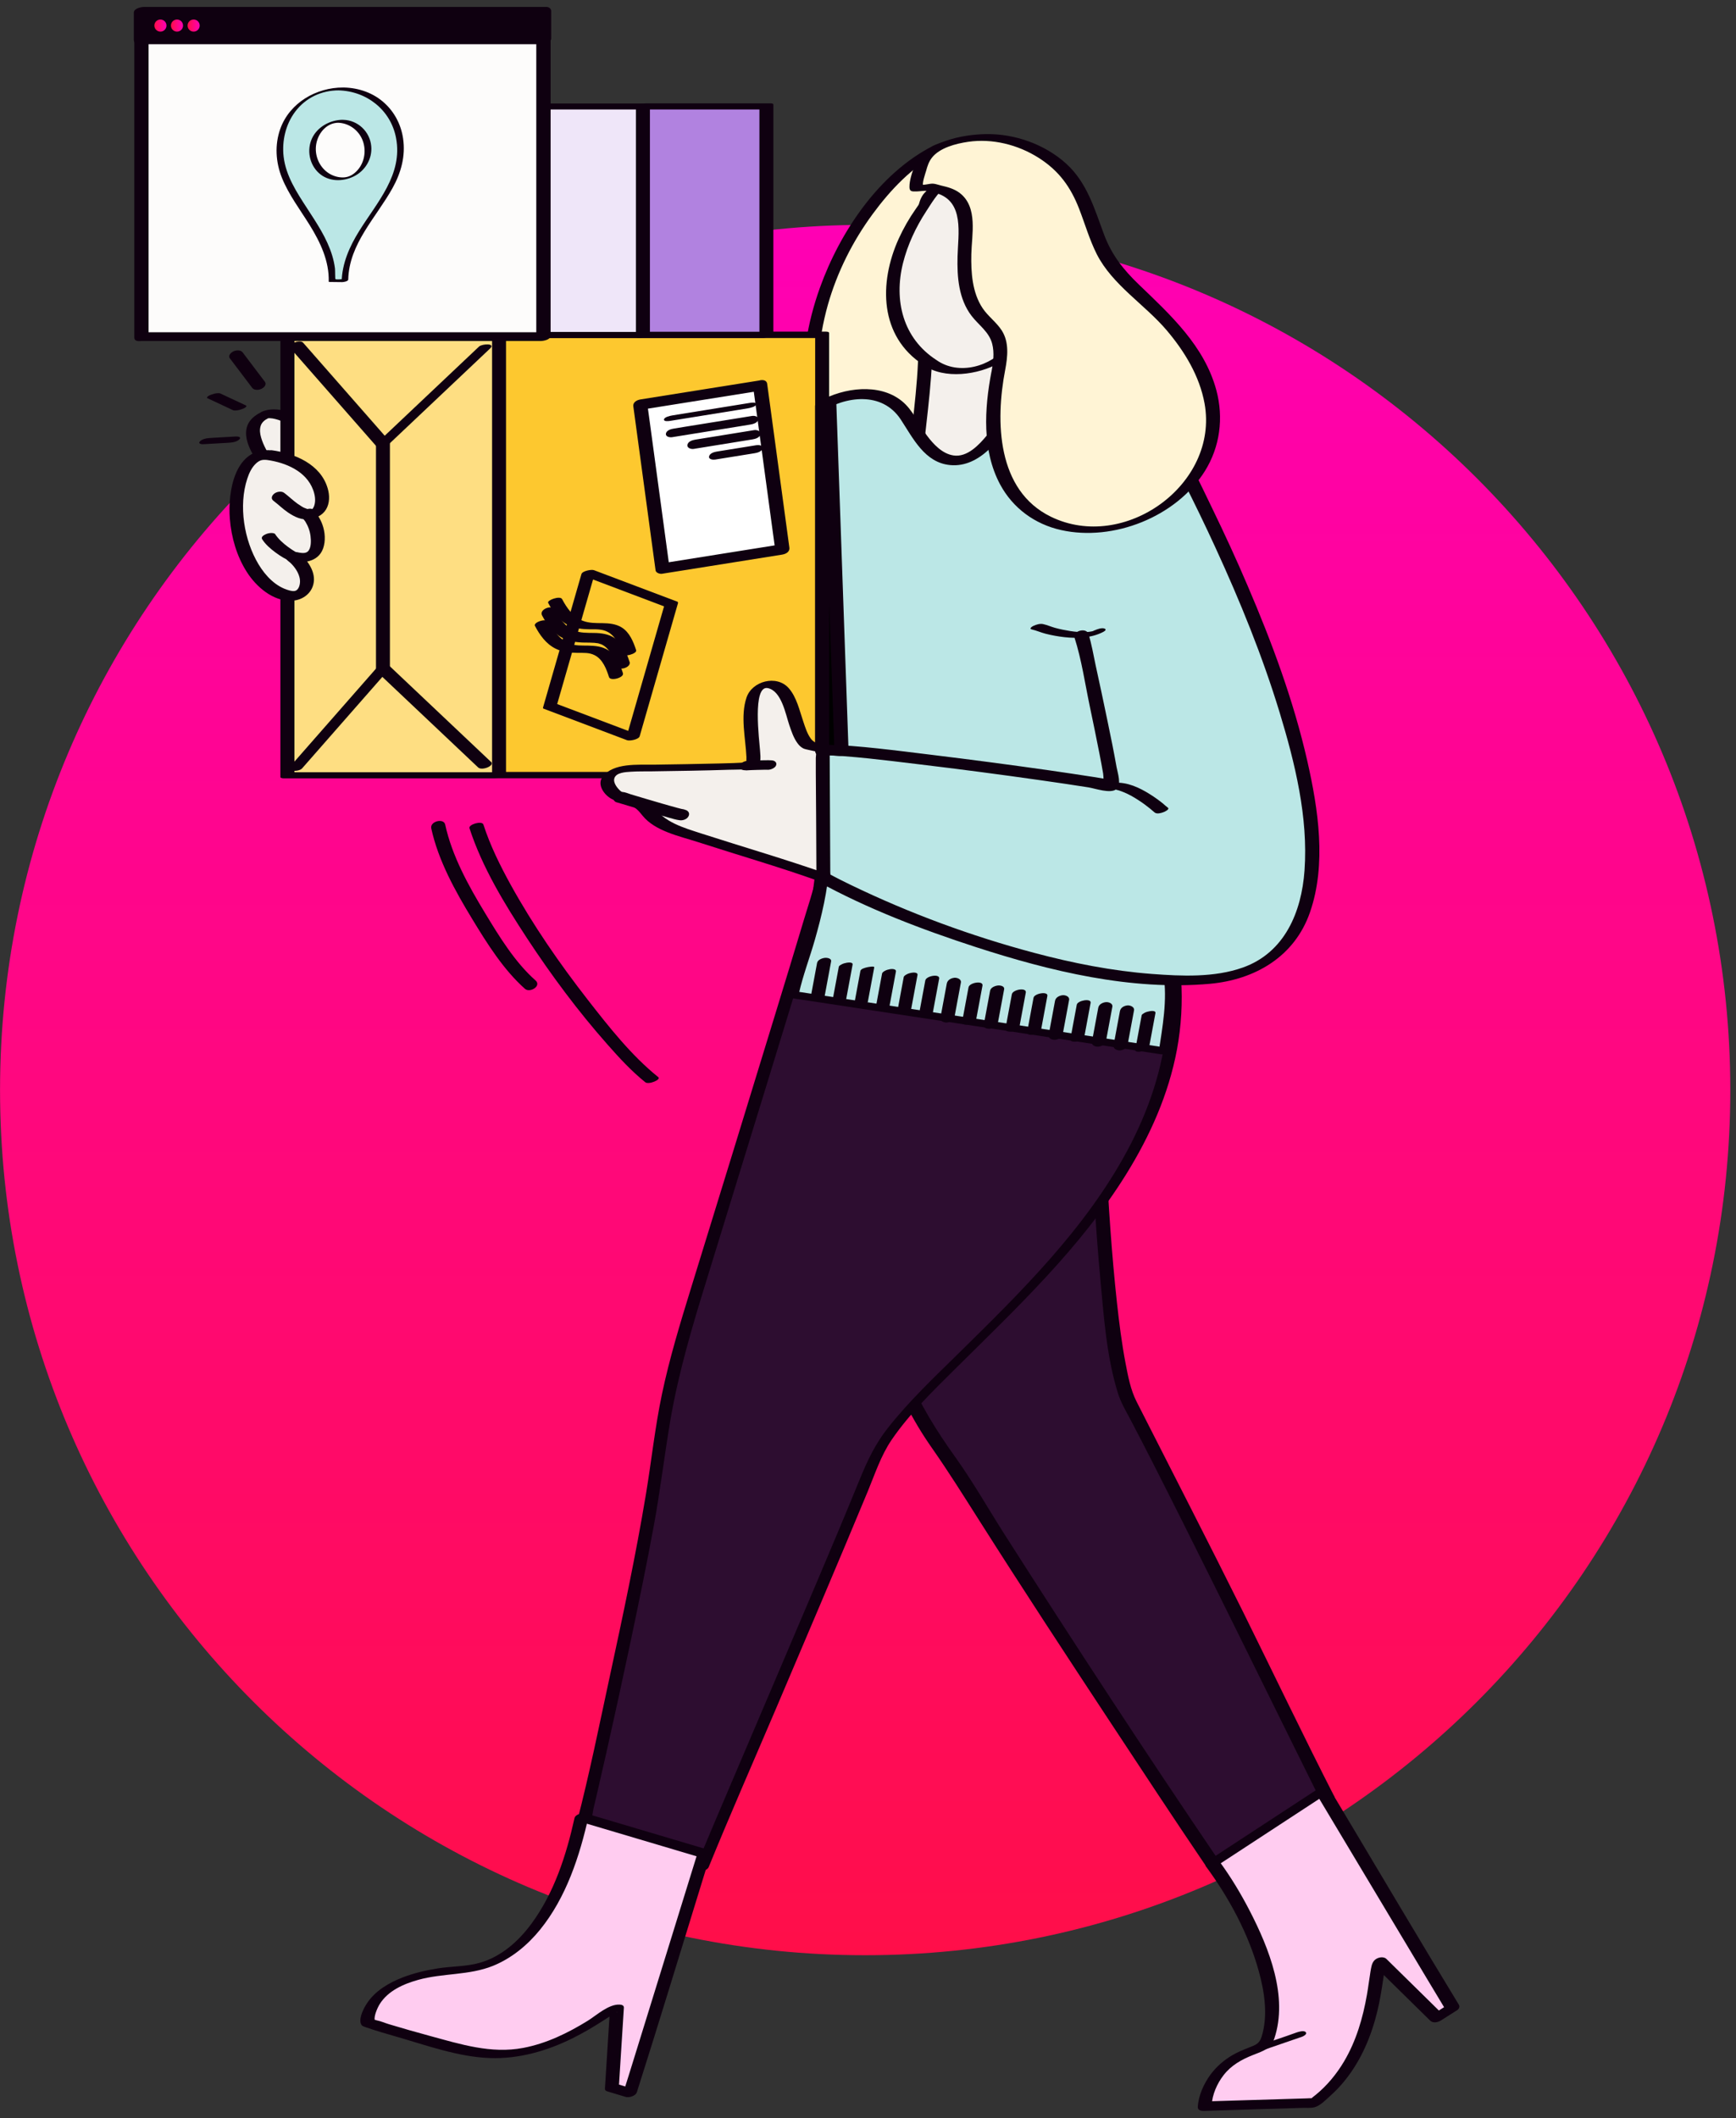 <?xml version="1.0" encoding="utf-8"?>
<svg xmlns="http://www.w3.org/2000/svg" fill="none" height="266" viewBox="0 0 218 266" width="218">
  <rect x="0" y="0" width="218" height="266" fill="#333333" stroke="none"/>
  <path d="M108.645 245.52C168.645 245.52 217.285 196.88 217.285 136.88C217.285 76.88 168.645 28.24 108.645 28.24C48.644 28.24 0.005 76.88 0.005 136.88C0.005 196.88 48.644 245.52 108.645 245.52Z" fill="url(#paint0_linear_599_4162)"/>
  <path clip-rule="evenodd" d="M117.535 18.77C110.715 22.18 100.675 34.88 101.975 49.65C102.585 56.5 113.955 56.93 117.725 58.82C121.405 51.96 113.585 26.81 116.995 24.29C118.295 23.33 121.785 21.86 122.165 20.61C122.675 18.92 120.825 17.13 117.525 18.78L117.535 18.77Z" fill="#FFF4D5" fill-rule="evenodd"/>
  <path d="M117.165 18.32C110.375 21.78 105.475 29.14 102.965 36.12C101.395 40.49 100.485 45.49 101.135 50.14C101.585 53.33 104.395 55.14 107.145 56.26C110.335 57.55 113.955 57.8 117.045 59.29C117.515 59.52 118.295 59.38 118.555 58.89C119.835 56.41 119.695 53.29 119.555 50.59C119.365 46.7 118.785 42.84 118.235 38.99C117.745 35.59 117.155 32.16 117.015 28.72C116.965 27.63 116.915 26.43 117.225 25.36C117.575 24.14 118.965 23.77 120.065 23.14C121.475 22.33 123.775 21.08 122.975 19.08C122.045 16.78 118.835 17.53 117.165 18.31C116.075 18.82 117.055 19.61 117.905 19.21C118.895 18.75 120.435 18.25 121.155 19.42C121.655 20.24 121.215 20.91 120.545 21.42C119.205 22.45 117.295 22.96 116.125 24.19C114.955 25.42 115.195 27.93 115.285 29.53C115.665 36.31 117.235 42.97 117.725 49.75C117.925 52.58 118.255 56.12 116.895 58.74L118.405 58.34C115.965 57.16 113.165 56.79 110.595 56.01C107.885 55.19 104.515 53.98 103.285 51.18C102.485 49.36 102.675 47.05 102.785 45.13C102.925 42.81 103.335 40.5 103.965 38.26C105.125 34.18 107.075 30.29 109.585 26.88C111.785 23.89 114.535 20.94 117.885 19.23C118.955 18.69 117.985 17.9 117.145 18.33L117.165 18.32Z" fill="#0F0010"/>
  <path clip-rule="evenodd" d="M105.925 127.88C107.155 129.52 103.965 135.17 110.365 163.99C113.185 176.67 118.255 181.78 119.995 184.59C129.815 200.5 150.685 231.72 152.245 234.01L166.705 225.88C165.685 223.88 145.505 182.75 141.905 176.36C138.345 170.06 137.415 130.93 137.445 130.71C137.475 130.51 137.595 130.33 137.595 130.13C138.175 105.76 118.505 130.97 105.925 127.87V127.88Z" fill="#2D0D30" fill-rule="evenodd"/>
  <path d="M105.115 128.2C105.515 128.75 105.375 130.03 105.355 130.78C105.295 132.95 105.285 135.11 105.385 137.27C105.585 141.57 106.115 145.86 106.785 150.11C107.815 156.66 108.935 163.39 110.995 169.7C112.415 174.05 114.435 178.14 117.065 181.88C119.115 184.81 120.995 187.82 122.915 190.84C128.335 199.39 133.885 207.85 139.455 216.3C143.425 222.32 147.385 228.35 151.435 234.32C151.655 234.65 152.555 234.32 152.775 234.2C157.595 231.49 162.415 228.78 167.235 226.07C167.335 226.01 167.675 225.81 167.585 225.64C163.655 217.95 159.925 210.14 156.095 202.4C151.705 193.56 147.185 184.79 142.725 176C141.975 174.52 141.655 172.82 141.345 171.2C140.865 168.69 140.545 166.14 140.265 163.6C139.605 157.54 139.205 151.44 138.895 145.35C138.665 140.89 138.485 136.43 138.365 131.96C138.325 130.46 138.525 129.63 138.495 128.08C138.445 125.57 138.275 122.42 136.515 120.43C133.675 117.21 128.235 119.83 125.185 121.28C120.335 123.58 115.435 126.93 110.005 127.61C108.825 127.76 107.655 127.71 106.495 127.44C106.015 127.33 104.465 128.07 105.405 128.29C110.535 129.49 115.945 126.84 120.415 124.61C122.815 123.41 125.175 122.1 127.655 121.05C129.315 120.34 131.385 119.44 133.215 119.98C135.305 120.6 136.075 122.95 136.425 124.87C136.735 126.57 136.965 128.54 136.725 130.26C136.665 130.68 136.605 130.99 136.605 131.4C136.655 135.1 136.825 138.79 136.995 142.49C137.265 148.5 137.615 154.5 138.165 160.49C138.605 165.26 138.945 170.28 140.365 174.88C140.745 176.12 141.395 177.19 141.995 178.33C142.905 180.06 143.795 181.79 144.685 183.53C147.285 188.64 149.845 193.77 152.395 198.9C156.765 207.69 161.085 216.51 165.455 225.3C165.585 225.57 165.725 225.84 165.855 226.1L166.205 225.67C161.385 228.38 156.565 231.09 151.745 233.8L153.085 233.68C143.895 220.15 134.945 206.45 126.145 192.67C124.095 189.45 122.195 186.09 119.975 182.99C117.585 179.65 115.455 176.25 113.915 172.42C111.415 166.21 110.245 159.48 109.095 152.92C108.275 148.27 107.605 143.59 107.275 138.88C107.085 136.15 107.035 133.41 107.115 130.67C107.145 129.71 107.375 128.38 106.765 127.54C106.465 127.13 104.775 127.7 105.135 128.19L105.115 128.2Z" fill="#0F0010"/>
  <path clip-rule="evenodd" d="M103.295 110.21C102.905 112.05 95.144 137.28 86.904 164C85.434 168.76 83.665 174.66 82.544 183.71C81.254 194.09 74.195 225.37 73.284 228.82L88.135 234.59C89.014 232.43 108.275 187.38 109.555 183.85C114.445 170.36 160.595 146.56 143.945 109.44L103.295 110.22V110.21Z" fill="#2D0D30" fill-rule="evenodd"/>
  <path d="M102.435 110.34C102.055 112.1 101.445 113.83 100.935 115.55C99.775 119.44 98.585 123.32 97.394 127.21C93.874 138.73 90.325 150.24 86.775 161.75C85.415 166.16 84.075 170.55 83.124 175.07C82.245 179.25 81.805 183.48 81.105 187.68C79.835 195.32 78.215 202.9 76.585 210.46C75.254 216.63 74.004 222.84 72.415 228.94C72.385 229.07 72.465 229.15 72.575 229.19C77.525 231.11 82.475 233.04 87.424 234.96C87.844 235.12 88.805 234.91 88.995 234.45C91.734 227.74 94.654 221.11 97.495 214.44C101.345 205.38 105.215 196.33 108.985 187.24C109.885 185.06 110.625 182.78 111.955 180.82C114.205 177.52 117.145 174.68 119.965 171.88C127.665 164.24 135.675 156.72 141.435 147.43C144.415 142.63 146.755 137.39 147.795 131.81C148.895 125.91 148.465 119.84 146.675 114.12C146.155 112.44 145.515 110.8 144.805 109.19C144.725 109 144.465 109 144.295 109C132.445 109.23 120.595 109.45 108.735 109.68C107.035 109.71 105.345 109.75 103.645 109.78C103.085 109.79 101.765 110.65 102.925 110.63C114.775 110.4 126.625 110.18 138.485 109.95C140.185 109.92 141.875 109.88 143.575 109.85L143.065 109.66C145.685 115.56 147.095 121.98 146.555 128.44C146.085 134.12 144.205 139.58 141.515 144.57C136.255 154.32 128.235 162.21 120.415 169.9C117.345 172.92 114.165 175.92 111.495 179.31C109.925 181.3 108.935 183.39 107.985 185.71C104.535 194.16 100.915 202.54 97.355 210.94C94.094 218.62 90.794 226.29 87.564 233.98C87.465 234.22 87.365 234.46 87.264 234.7L88.835 234.19C86.204 233.17 83.575 232.15 80.945 231.12L75.805 229.12C75.325 228.94 74.844 228.69 74.355 228.55C74.275 228.53 74.094 228.48 74.034 228.42C74.264 228.61 74.075 228.59 74.234 228.33C74.424 228.03 74.445 227.47 74.525 227.13C74.674 226.49 74.825 225.85 74.975 225.21C75.374 223.49 75.764 221.77 76.154 220.05C77.195 215.42 78.204 210.79 79.184 206.16C80.195 201.36 81.184 196.56 82.075 191.74C82.915 187.23 83.434 182.67 84.215 178.15C85.234 172.3 86.904 166.65 88.654 160.99C90.975 153.47 93.284 145.95 95.594 138.43C97.594 131.92 99.594 125.4 101.575 118.88C102.455 115.97 103.515 113.03 104.165 110.05C104.285 109.52 102.545 109.8 102.435 110.31V110.34Z" fill="#0F0010"/>
  <path clip-rule="evenodd" d="M33.275 52.12C29.794 53.75 33.425 57.58 33.694 58.99C33.764 59.34 42.135 62.07 37.385 53.39C36.925 52.54 34.355 51.61 33.264 52.12H33.275Z" fill="#F4F0EC" fill-rule="evenodd"/>
  <path d="M32.914 51.7C32.255 52.02 31.614 52.44 31.235 53.09C30.945 53.59 30.864 54.14 30.915 54.71C31.015 55.82 31.625 56.84 32.154 57.79C32.374 58.18 32.565 58.5 32.734 58.92C32.834 59.17 32.844 59.36 33.084 59.51C33.404 59.72 33.804 59.83 34.164 59.93C35.425 60.28 36.885 60.4 38.105 59.87C38.775 59.58 39.325 59.09 39.575 58.39C39.844 57.64 39.715 56.78 39.505 56.03C39.315 55.34 39.035 54.68 38.724 54.04C38.544 53.67 38.374 53.27 38.145 52.94C37.974 52.69 37.705 52.5 37.455 52.34C36.205 51.53 34.325 51.08 32.914 51.69C32.654 51.8 32.205 52.15 32.474 52.47C32.745 52.79 33.334 52.67 33.645 52.53C33.434 52.59 33.844 52.44 33.645 52.53C33.694 52.51 33.794 52.52 33.605 52.53C33.675 52.53 33.745 52.51 33.825 52.51C33.664 52.51 33.785 52.51 33.825 52.51C34.145 52.53 34.255 52.54 34.575 52.62C35.105 52.75 35.614 52.95 36.075 53.24C36.465 53.49 36.675 53.9 36.904 54.37C37.164 54.9 37.404 55.44 37.605 56.01C37.755 56.45 37.874 56.9 37.934 57.36C37.944 57.44 37.955 57.52 37.955 57.6C37.955 57.7 37.955 57.62 37.955 57.76C37.955 57.92 37.934 58.07 37.904 58.23C37.895 58.3 37.874 58.36 37.855 58.43C37.855 58.46 37.834 58.48 37.834 58.5C37.794 58.63 37.895 58.38 37.834 58.5C37.785 58.61 37.715 58.7 37.664 58.81C37.614 58.92 37.785 58.7 37.694 58.78C37.675 58.79 37.664 58.82 37.654 58.83C37.614 58.86 37.565 58.91 37.535 58.95C37.474 59.03 37.605 58.89 37.614 58.89C37.584 58.91 37.565 58.93 37.535 58.95C37.495 58.98 37.304 59.09 37.465 59C37.624 58.91 37.455 59 37.414 59.02C37.385 59.03 37.344 59.04 37.325 59.06C37.224 59.12 37.455 59.01 37.455 59.01C37.404 59.01 37.334 59.05 37.285 59.06C37.255 59.06 37.224 59.07 37.194 59.08C37.084 59.11 37.044 59.05 37.275 59.07C37.175 59.07 37.035 59.1 36.934 59.11C36.885 59.11 36.825 59.11 36.764 59.12C36.614 59.14 36.995 59.12 36.834 59.12C36.794 59.12 36.764 59.12 36.724 59.12C36.474 59.12 36.224 59.09 35.984 59.06C35.944 59.06 35.914 59.05 35.874 59.04C35.874 59.04 36.084 59.08 35.965 59.05C35.904 59.04 35.844 59.03 35.785 59.02C35.664 59 35.544 58.97 35.434 58.94C35.234 58.89 35.035 58.83 34.834 58.77C34.794 58.76 34.755 58.74 34.715 58.73C34.584 58.69 34.724 58.73 34.755 58.75C34.705 58.71 34.624 58.7 34.565 58.67C34.525 58.65 34.484 58.61 34.444 58.6C34.355 58.57 34.525 58.67 34.514 58.66C34.455 58.6 34.565 58.75 34.565 58.76C34.605 58.7 34.465 58.44 34.444 58.39C34.364 58.2 34.275 58.02 34.175 57.84C33.675 56.89 33.075 55.97 32.785 54.93C32.645 54.44 32.584 53.97 32.734 53.48C32.874 53.03 33.255 52.73 33.624 52.55C33.874 52.43 34.334 52.1 34.065 51.77C33.815 51.46 33.194 51.56 32.895 51.71L32.914 51.7Z" fill="#0F0010"/>
  <path clip-rule="evenodd" d="M125.535 44.86C122.425 44.36 119.305 43.86 116.195 43.36C116.195 49.11 115.215 53.79 114.825 59.56C118.165 59.56 123.625 59.75 126.965 59.75C126.735 54.5 125.765 50.11 125.535 44.86Z" fill="#F4F0EC" fill-rule="evenodd"/>
  <path d="M125.855 44.27C122.745 43.77 119.625 43.27 116.515 42.77C116.175 42.71 115.325 42.97 115.325 43.44C115.305 48.87 114.335 54.23 113.955 59.64C113.935 59.95 114.235 60.15 114.525 60.15C118.575 60.15 122.615 60.34 126.665 60.34C126.985 60.34 127.885 60.18 127.855 59.67C127.625 54.68 126.655 49.77 126.425 44.78C126.385 43.92 124.635 44.24 124.665 44.94C124.895 49.93 125.865 54.84 126.095 59.83L127.285 59.16C123.235 59.16 119.195 58.97 115.145 58.97L115.715 59.48C116.095 54.07 117.065 48.72 117.085 43.28L115.895 43.95C119.005 44.45 122.125 44.95 125.235 45.45C126.035 45.58 127.035 44.46 125.865 44.27H125.855Z" fill="#0F0010"/>
  <path clip-rule="evenodd" d="M103.265 108.95C119.775 112.66 129.665 115.94 146.175 119.64C147.975 122.57 146.785 129.17 146.365 132.03L99.465 124.9C99.915 122.76 102.945 114.9 103.265 108.94V108.95Z" fill="#BBE7E6" fill-rule="evenodd"/>
  <path d="M102.555 109.3C110.335 111.05 118.045 113.07 125.755 115.11C129.445 116.08 133.135 117.05 136.835 117.96C138.915 118.47 140.995 118.97 143.075 119.45C143.905 119.64 145.145 119.66 145.585 120.43C145.895 120.98 146.005 121.72 146.105 122.33C146.615 125.58 145.985 128.94 145.495 132.16L146.915 131.63C141.645 130.83 136.385 130.03 131.115 129.23C122.675 127.95 114.235 126.67 105.795 125.38C103.865 125.09 101.945 124.79 100.015 124.5L100.325 124.74C100.835 122.47 101.685 120.26 102.325 118.02C103.195 114.97 103.935 111.86 104.135 108.69C104.155 108.38 102.425 108.6 102.385 109.16C102.185 112.39 101.385 115.56 100.485 118.65C99.874 120.77 99.064 122.87 98.585 125.02C98.544 125.22 98.745 125.24 98.894 125.26C104.165 126.06 109.425 126.86 114.695 127.66C123.135 128.94 131.575 130.22 140.015 131.51C141.945 131.8 143.865 132.1 145.795 132.39C146.085 132.43 147.155 132.27 147.215 131.86C147.635 129.07 148.105 126.25 147.985 123.42C147.935 122.31 147.895 120.23 147.035 119.38C146.585 118.93 145.125 118.86 144.495 118.71C143.435 118.46 142.365 118.21 141.305 117.96C133.555 116.11 125.875 113.99 118.165 112C113.455 110.78 108.725 109.63 103.975 108.56C103.595 108.48 103.075 108.56 102.755 108.77C102.625 108.85 102.145 109.19 102.555 109.28V109.3Z" fill="#0F0010"/>
  <path clip-rule="evenodd" d="M116.785 45.53C118.725 46.97 126.835 48.21 129.195 39.33C131.325 31.29 126.605 36.42 124.355 27.57C123.865 25.63 122.105 21.74 118.225 23.27C112.175 29.43 108.765 40.5 116.795 45.53H116.785Z" fill="#F4F0EC" fill-rule="evenodd"/>
  <path d="M115.965 45.83C118.575 47.7 122.865 47.06 125.475 45.58C127.585 44.39 129.005 42.38 129.775 40.11C130.315 38.51 131.305 35.67 130.045 34.14C129.645 33.65 129.065 33.34 128.555 32.97C127.755 32.39 127.095 31.7 126.595 30.85C125.345 28.75 125.285 26.17 123.745 24.23C123.055 23.36 122.145 22.74 121.035 22.58C119.925 22.42 118.445 22.59 117.545 23.21C116.535 23.91 115.695 25.24 114.995 26.24C114.165 27.42 113.445 28.68 112.845 30C110.355 35.52 110.415 42.24 115.955 45.82C116.385 46.09 117.865 45.39 117.595 45.21C113.385 42.49 112.225 37.73 113.395 33.04C113.975 30.73 115.005 28.53 116.305 26.54C116.935 25.58 117.755 24.17 118.705 23.5C119.585 22.88 120.875 23.6 121.565 24.25C123.155 25.75 123.355 27.9 124.115 29.82C124.765 31.47 125.745 32.77 127.195 33.77C128.235 34.49 128.865 35.11 128.845 36.46C128.815 38.83 127.895 41.6 126.445 43.48C124.485 46.02 120.395 47.2 117.595 45.21C117.185 44.92 115.675 45.61 115.955 45.82L115.965 45.83Z" fill="#0F0010"/>
  <path clip-rule="evenodd" d="M103.395 110.21C108.865 113.22 133.295 124.36 151.745 122.94C178.455 120.89 157.195 75.02 148.105 57.56C140.105 42.22 129.655 44.79 127.265 50.98C121.555 61.26 117.165 58.28 114.225 52.84C110.805 46.52 101.645 50.13 99.004 54.92L85.135 64.29C85.575 66.85 50.135 40.28 59.194 65.8C60.374 69.12 99.504 84.27 100.045 88.68C101.105 97.22 103.405 110.2 103.405 110.2L103.395 110.21Z" fill="#BBE7E6" fill-rule="evenodd"/>
  <path d="M102.715 110.7C108.955 114.13 115.765 116.72 122.525 118.92C131.855 121.95 142.025 124.42 151.905 123.54C157.605 123.03 162.575 120.13 164.505 114.55C166.595 108.52 165.545 101.62 164.165 95.55C162.445 87.99 159.725 80.67 156.675 73.56C155.275 70.27 153.775 67.03 152.215 63.81C150.655 60.59 149.275 57.61 147.475 54.71C144.005 49.11 137.025 42.74 130.075 46.74C126.975 48.52 126.145 51.99 123.965 54.63C122.965 55.84 121.475 57.46 119.725 57.19C118.325 56.98 117.215 55.78 116.405 54.7C115.315 53.25 114.675 51.5 113.225 50.34C111.775 49.18 109.955 48.8 108.165 48.87C104.515 49.02 100.675 51.12 98.605 54.13C98.525 54.25 98.165 54.8 98.394 54.57C98.344 54.62 98.264 54.65 98.204 54.7C97.924 54.94 97.564 55.13 97.254 55.34L93.814 57.67L86.034 62.93C85.544 63.26 85.044 63.6 84.555 63.93C84.344 64.07 84.225 64.28 84.254 64.53C84.195 64.08 85.165 63.92 85.184 63.86C85.184 63.83 85.284 63.94 85.184 63.86C85.135 63.82 85.025 63.81 84.965 63.79C84.594 63.63 84.294 63.5 83.934 63.32C82.734 62.71 81.555 62.04 80.374 61.39C77.195 59.62 73.984 57.87 70.654 56.4C66.585 54.61 57.025 51.32 56.825 58.88C56.775 60.98 57.334 63.09 57.984 65.07C58.385 66.28 58.785 66.83 59.815 67.55C62.664 69.55 65.954 71 69.085 72.52C77.605 76.66 86.454 80.35 94.615 85.18C95.855 85.92 97.144 86.68 98.225 87.64C99.385 88.67 99.254 89.67 99.475 91.25C100.295 97.27 101.285 103.28 102.325 109.26C102.395 109.65 102.465 110.04 102.535 110.44C102.665 111.2 104.425 110.77 104.285 109.97C103.465 105.31 102.695 100.64 101.985 95.96C101.725 94.24 101.475 92.51 101.235 90.78C101.115 89.88 101.165 88.81 100.765 87.99C100.315 87.07 99.294 86.38 98.484 85.8C95.305 83.53 91.704 81.8 88.215 80.06C83.695 77.81 79.115 75.67 74.544 73.5C70.754 71.7 66.924 69.93 63.275 67.86C62.315 67.32 61.205 66.75 60.414 65.98C59.965 65.54 59.965 65.28 59.734 64.59C59.355 63.44 59.035 62.27 58.815 61.08C58.395 58.75 58.364 55.49 61.245 55.26C64.314 55.02 67.624 56.59 70.344 57.83C73.585 59.3 76.695 61.05 79.805 62.77C80.885 63.37 81.965 63.98 83.085 64.52C83.764 64.85 84.564 65.27 85.335 64.98C85.745 64.82 86.075 64.53 86.014 64.06L85.715 64.66C89.825 61.88 93.924 59.11 98.034 56.33C98.525 56 99.135 55.69 99.575 55.29C100.055 54.85 100.335 54.19 100.765 53.7C101.415 52.95 102.175 52.32 103.005 51.78C106.175 49.72 110.765 49.11 113.115 52.68C114.665 55.04 116.125 58.1 119.315 58.4C123.095 58.76 125.815 54.91 127.505 52.1C128.235 50.88 128.695 49.58 129.735 48.57C130.575 47.75 131.635 47.17 132.785 46.9C135.935 46.18 139.085 47.84 141.385 49.87C144.625 52.74 146.655 56.59 148.585 60.39C149.985 63.15 151.335 65.94 152.625 68.75C155.725 75.49 158.535 82.38 160.695 89.48C162.625 95.83 164.295 102.64 163.815 109.32C163.445 114.52 161.325 119.62 156.085 121.49C152.495 122.77 148.385 122.58 144.655 122.3C139.655 121.92 134.705 120.94 129.865 119.65C121.975 117.55 114.205 114.68 106.855 111.13C105.925 110.68 105.005 110.22 104.095 109.72C103.465 109.37 101.915 110.24 102.745 110.69L102.715 110.7Z" fill="#0F0010"/>
  <path clip-rule="evenodd" d="M125.355 46.59C126.995 38.2 120.085 43.27 121.215 29.94C121.745 23.69 118.145 23.99 116.745 23.49C116.565 23.42 114.985 23.78 115.025 23.55C115.475 21.16 115.645 19.78 117.535 18.78C124.745 14.96 133.505 18.9 135.945 24.89C138.965 32.3 137.655 31.96 144.055 37.8C172.415 63.66 118.305 82.57 125.355 46.59Z" fill="#FFF4D5" fill-rule="evenodd"/>
  <path d="M126.225 46.46C126.535 44.82 126.745 42.99 125.805 41.51C125.135 40.46 124.075 39.73 123.385 38.69C122.085 36.74 121.925 34.2 121.975 31.93C122.025 29.48 122.835 26.01 120.525 24.24C119.835 23.71 119.015 23.49 118.185 23.3C117.885 23.23 117.565 23.11 117.255 23.07C116.715 23.01 116.135 23.29 115.615 23.18L115.935 23.36C115.745 23.06 116.205 21.78 116.305 21.43C116.455 20.86 116.645 20.3 117.005 19.83C117.985 18.55 120.055 18.03 121.565 17.81C124.615 17.36 127.825 18.17 130.415 19.81C133.005 21.45 134.455 23.51 135.505 26.2C136.245 28.1 136.815 30.11 137.735 31.93C139.705 35.79 143.735 38.22 146.495 41.46C148.745 44.11 150.635 47.21 151.265 50.67C153.095 60.85 141.175 69.37 131.975 64.89C125.165 61.58 124.985 52.9 126.225 46.46C126.325 45.92 124.585 46.21 124.495 46.72C123.615 51.32 123.305 56.55 125.585 60.82C127.185 63.81 129.955 65.83 133.245 66.56C139.815 68.03 147.705 64.9 151.295 59.17C153.205 56.12 153.675 52.47 152.745 49C151.245 43.45 147.035 39.59 143.035 35.75C141.065 33.86 139.605 32.02 138.645 29.46C137.445 26.24 136.515 22.93 133.875 20.54C131.235 18.15 127.465 16.78 123.825 16.84C120.865 16.88 116.105 17.78 114.835 20.89C114.535 21.62 114.195 22.7 114.205 23.49C114.215 24.07 114.525 24.05 115.105 24.04C115.585 24.03 115.985 23.92 116.425 23.98C116.825 24.03 117.245 24.16 117.635 24.27C121.125 25.33 120.315 29.38 120.245 32.21C120.175 34.78 120.385 37.54 121.995 39.65C122.895 40.83 124.205 41.66 124.595 43.17C124.895 44.33 124.715 45.56 124.505 46.71C124.405 47.25 126.145 46.96 126.235 46.45L126.225 46.46Z" fill="#0F0010"/>
  <path d="M134.935 80.07C135.825 82.85 136.255 85.86 136.855 88.71C137.275 90.72 137.695 92.73 138.085 94.74C138.235 95.53 138.395 96.33 138.525 97.12C138.585 97.46 138.545 98.33 138.745 98.59C138.675 98.49 138.765 98.65 138.745 98.63C138.735 98.63 139.885 98.12 139.755 97.98C139.675 97.89 139.225 97.88 139.105 97.86C138.525 97.76 137.935 97.66 137.355 97.57C135.505 97.28 133.655 97.01 131.805 96.74C126.885 96.04 121.965 95.39 117.035 94.79C112.565 94.25 108.055 93.63 103.545 93.48C103.145 93.47 102.565 93.58 102.415 94.02C102.285 94.4 102.535 94.78 102.955 94.79C107.075 94.93 111.195 95.47 115.285 95.96C120.475 96.58 125.665 97.26 130.835 98C132.785 98.28 134.735 98.56 136.675 98.87C137.505 99 139.465 99.71 140.195 99.09C140.865 98.51 140.345 97.06 140.215 96.33C139.875 94.41 139.485 92.49 139.085 90.58C138.595 88.21 138.095 85.85 137.575 83.49C137.295 82.2 137.085 80.85 136.675 79.59C136.405 78.76 134.665 79.24 134.925 80.06L134.935 80.07Z" fill="#0F0010"/>
  <path d="M103.245 42.05H36.094V97.34H103.245V42.05Z" fill="#FDC82F"/>
  <path d="M103.615 96.93H36.455L36.965 97.1V41.81L35.724 42.45H58.474C70.514 42.45 82.544 42.45 94.585 42.45H102.875L102.365 42.28C102.365 48.5 102.365 54.73 102.365 60.95C102.365 70.87 102.365 80.8 102.365 90.72V97.56C102.365 97.94 104.115 97.66 104.115 97.09C104.115 90.87 104.115 84.64 104.115 78.42C104.115 72.2 104.115 58.57 104.115 48.65V41.81C104.115 41.63 103.695 41.64 103.605 41.64H80.855C68.814 41.64 56.785 41.64 44.745 41.64H36.455C36.124 41.64 35.215 41.83 35.215 42.28C35.215 48.5 35.215 54.73 35.215 60.95C35.215 67.17 35.215 80.8 35.215 90.72V97.56C35.215 97.74 35.635 97.73 35.724 97.73H102.875C103.415 97.73 104.765 96.92 103.605 96.92L103.615 96.93Z" fill="#0F0010"/>
  <path d="M62.664 42.05H36.094V97.34H62.664V42.05Z" fill="#FEDE82"/>
  <path d="M35.535 97.7H62.105C62.425 97.7 63.544 97.57 63.544 97.11V78.44C63.544 68.52 63.544 58.59 63.544 48.67V41.83C63.544 41.73 63.275 41.7 63.234 41.7C55.495 41.7 47.755 41.7 40.005 41.7H36.664C36.344 41.7 35.224 41.83 35.224 42.29V60.96C35.224 70.88 35.224 80.81 35.224 90.73V97.57C35.224 97.86 36.974 97.61 36.974 97.1V78.43C36.974 68.51 36.974 58.58 36.974 48.66V41.82L35.535 42.41H62.105L61.794 42.28V60.95C61.794 70.87 61.794 80.8 61.794 90.72V97.56L63.234 96.97H36.664C36.325 96.97 35.664 97.02 35.434 97.3C35.275 97.49 35.105 97.69 35.535 97.69V97.7Z" fill="#0F0010"/>
  <path clip-rule="evenodd" d="M33.855 57.16C41.495 58.12 41.535 64.92 38.775 64.54C38.584 64.51 39.885 65.64 39.904 67.64C39.925 69.94 38.544 70.29 36.804 69.9C36.734 69.89 37.955 70.65 38.444 72.14C38.834 73.35 38.205 75.31 35.965 74.74C28.355 72.79 27.674 56.38 33.855 57.16Z" fill="#F4F0EC" fill-rule="evenodd"/>
  <path d="M33.544 57.76C35.855 58.08 38.465 59.16 39.325 61.53C39.554 62.15 39.675 62.88 39.455 63.52C39.425 63.61 39.334 63.78 39.304 63.82C39.245 63.92 39.154 64 39.224 63.93C39.164 63.99 39.205 63.95 39.175 63.95C39.145 63.95 38.775 63.95 38.605 63.98C38.224 64.07 37.855 64.35 37.885 64.77C37.895 64.99 38.224 65.31 38.334 65.48C38.684 66.04 38.914 66.66 38.995 67.32C39.065 67.86 39.105 68.83 38.654 69.25C38.315 69.56 37.724 69.42 37.315 69.34C36.855 69.24 35.785 69.45 35.934 70.13C35.984 70.35 36.344 70.55 36.495 70.7C36.984 71.18 37.414 71.78 37.594 72.44C37.715 72.86 37.705 73.34 37.525 73.75C37.264 74.3 36.885 74.28 36.334 74.14C34.635 73.69 33.344 72.32 32.465 70.86C30.645 67.84 29.934 63.49 31.055 60.1C31.274 59.42 31.605 58.71 32.124 58.22C32.584 57.79 32.925 57.69 33.544 57.76C34.355 57.85 35.344 56.69 34.164 56.56C29.485 56.05 28.584 61.71 28.864 65.16C29.055 67.49 29.724 69.83 30.985 71.81C32.164 73.67 34.255 75.5 36.584 75.44C38.084 75.4 39.374 74.37 39.425 72.82C39.444 72.06 39.145 71.36 38.734 70.74C38.514 70.41 38.264 70.12 37.974 69.85C37.885 69.77 37.794 69.68 37.694 69.6C37.425 69.39 37.605 69.39 37.664 69.66L36.285 70.45C37.885 70.78 39.934 70.67 40.575 68.87C40.904 67.94 40.825 66.82 40.495 65.9C40.355 65.49 40.145 65.1 39.914 64.73C39.855 64.63 39.775 64.5 39.694 64.4C39.594 64.29 39.605 64.13 39.614 64.29L38.895 65.08C38.124 65.26 39.014 65.13 39.234 65.09C39.484 65.05 39.734 64.97 39.965 64.86C40.364 64.66 40.715 64.35 40.944 63.97C41.414 63.19 41.404 62.19 41.154 61.34C40.285 58.3 37.014 56.93 34.154 56.54C33.344 56.43 32.355 57.58 33.535 57.74L33.544 57.76Z" fill="#0F0010"/>
  <path d="M38.614 63.94C38.434 63.99 38.794 63.93 38.715 63.93C38.684 63.93 38.624 63.95 38.605 63.93C38.624 63.94 38.864 63.95 38.694 63.93C38.664 63.93 38.624 63.93 38.584 63.92C38.404 63.9 38.675 63.95 38.624 63.92C38.584 63.9 38.535 63.89 38.495 63.88C38.414 63.85 38.334 63.82 38.264 63.79C38.224 63.77 38.184 63.75 38.145 63.74C38.014 63.68 38.294 63.82 38.135 63.74C38.044 63.69 37.955 63.64 37.874 63.59C37.694 63.48 37.514 63.36 37.344 63.24C36.764 62.82 36.255 62.32 35.684 61.89C35.344 61.63 34.745 61.74 34.434 61.99C34.124 62.24 33.984 62.62 34.344 62.89C34.965 63.36 35.514 63.91 36.164 64.35C36.965 64.89 37.955 65.41 38.934 65.12C39.145 65.06 39.364 64.95 39.505 64.78C39.605 64.66 39.705 64.45 39.645 64.29C39.505 63.88 38.965 63.82 38.614 63.92V63.94Z" fill="#0F0010"/>
  <path clip-rule="evenodd" d="M37.304 70.12C36.164 69.69 34.434 68.48 33.724 67.39L37.304 70.12Z" fill="#F4F0EC" fill-rule="evenodd"/>
  <path d="M38.005 69.72C37.285 69.45 36.734 69.1 36.145 68.66C35.554 68.22 34.955 67.69 34.544 67.06C34.474 66.95 34.184 66.93 34.084 66.93C33.864 66.93 33.605 66.98 33.404 67.07C33.164 67.18 32.724 67.4 32.925 67.72C33.344 68.37 33.955 68.9 34.575 69.36C35.194 69.82 35.885 70.25 36.614 70.53C36.995 70.67 37.514 70.56 37.844 70.35C38.044 70.23 38.404 69.88 38.014 69.73L38.005 69.72Z" fill="#0F0010"/>
  <path clip-rule="evenodd" d="M103.395 110.21L103.315 94.15C102.845 94 101.715 93.74 101.405 93.49C99.725 92.14 99.555 86.65 97.204 86.04C92.454 84.81 95.085 94.51 94.534 96.04C94.445 96.29 80.305 96.45 80.305 96.45C77.385 96.45 74.594 97.47 77.454 99.94C77.615 100.08 80.825 100.68 81.294 101.75C81.665 102.59 83.665 103.79 85.534 104.43C87.174 104.99 103.385 110.19 103.395 110.2V110.21Z" fill="#F4F0EC" fill-rule="evenodd"/>
  <path d="M104.265 109.98C104.235 104.63 104.215 99.28 104.185 93.92C104.155 93.84 104.095 93.79 104.015 93.77C103.235 93.54 102.335 93.44 101.825 92.76C101.365 92.14 101.115 91.33 100.875 90.61C100.395 89.21 100.045 87.54 99.034 86.4C97.514 84.7 94.445 85.52 93.745 87.59C92.954 89.94 93.624 92.66 93.734 95.07C93.734 95.29 93.715 95.53 93.745 95.74C93.745 95.81 93.695 95.91 93.725 95.97V96.02C93.605 96.41 93.894 96.3 94.575 95.68C94.504 95.62 94.014 95.73 93.835 95.74C92.665 95.81 91.495 95.84 90.325 95.87C87.594 95.94 84.865 95.98 82.135 96.02C80.124 96.05 77.014 95.76 75.674 97.54C74.855 98.63 76.075 100.11 77.135 100.47C77.775 100.69 78.434 100.83 79.055 101.08C79.874 101.41 80.184 101.8 80.704 102.44C82.264 104.36 85.294 104.99 87.575 105.72C92.605 107.35 97.704 108.82 102.685 110.59C103.145 110.75 104.725 110.05 104.095 109.82C98.825 107.95 93.424 106.39 88.094 104.67C86.965 104.3 85.814 103.96 84.734 103.44C83.544 102.86 82.825 102.27 82.014 101.29C81.484 100.65 80.585 100.34 79.825 100.08C79.144 99.85 78.454 99.79 77.915 99.32C77.544 98.99 76.984 98.32 77.144 97.75C77.344 97 78.564 96.95 79.184 96.91C80.064 96.85 80.954 96.87 81.835 96.86C85.085 96.81 88.325 96.77 91.575 96.66C92.534 96.63 93.635 96.69 94.564 96.43C95.684 96.12 95.514 95.22 95.445 94.25C95.365 93.06 94.434 85.97 96.434 86.41C98.154 86.79 98.654 89.69 99.124 91.07C99.385 91.83 99.654 92.65 100.135 93.31C100.345 93.6 100.555 93.81 100.875 93.98C101.155 94.13 102.385 94.31 102.445 94.39C102.535 94.51 102.445 95.04 102.445 95.17V97.03C102.465 98.86 102.475 100.7 102.485 102.53C102.495 105.16 102.515 107.8 102.525 110.43C102.525 110.85 104.275 110.56 104.275 109.96L104.265 109.98Z" fill="#0F0010"/>
  <path d="M93.644 96.74C94.105 96.7 94.575 96.7 95.044 96.68C95.335 96.68 95.635 96.67 95.924 96.66C95.954 96.66 95.984 96.66 96.014 96.66C95.704 96.66 95.825 96.66 95.894 96.66C95.954 96.66 96.004 96.66 96.064 96.66C96.144 96.66 96.225 96.66 96.305 96.66C96.534 96.68 96.784 96.63 96.995 96.53C97.154 96.46 97.374 96.31 97.445 96.14C97.615 95.76 97.294 95.51 96.934 95.48C96.385 95.44 95.814 95.48 95.264 95.48C94.784 95.49 94.305 95.5 93.835 95.54C93.615 95.56 93.355 95.65 93.174 95.78C93.044 95.87 92.874 96.04 92.865 96.21C92.835 96.64 93.325 96.74 93.654 96.72L93.644 96.74Z" fill="#0F0010"/>
  <path d="M85.965 101.65C85.825 101.63 85.684 101.6 85.544 101.57C85.504 101.56 85.454 101.55 85.415 101.54C85.314 101.52 85.575 101.58 85.475 101.55C85.445 101.55 85.424 101.54 85.394 101.53C85.264 101.5 85.135 101.46 85.004 101.43C84.365 101.26 83.725 101.07 83.085 100.89C81.794 100.52 80.514 100.13 79.234 99.75C78.915 99.65 78.514 99.47 78.174 99.45C77.745 99.43 77.225 99.56 77.044 100C76.885 100.38 77.195 100.76 77.585 100.78C77.695 100.78 77.355 100.71 77.454 100.75C77.504 100.77 77.564 100.78 77.615 100.8C77.794 100.85 77.975 100.91 78.154 100.96C78.734 101.13 79.314 101.3 79.885 101.48C81.225 101.88 82.564 102.28 83.904 102.65C84.385 102.78 84.865 102.94 85.355 103C85.775 103.05 86.305 102.87 86.484 102.45C86.665 102.03 86.325 101.72 85.945 101.67L85.965 101.65Z" fill="#0F0010"/>
  <path d="M61.654 95.67C57.395 91.65 53.145 87.63 48.885 83.6C48.514 83.25 47.684 83.43 47.374 83.78C43.764 87.9 40.145 92.02 36.535 96.14C35.844 96.93 37.535 96.96 37.944 96.48C41.554 92.36 45.175 88.24 48.785 84.12L47.275 84.3C51.535 88.32 55.785 92.34 60.044 96.37C60.514 96.82 62.164 96.15 61.664 95.67H61.654Z" fill="#0F0010"/>
  <path d="M60.154 43.52C55.895 47.54 51.645 51.56 47.385 55.59L48.895 55.38C45.285 51.26 41.664 47.14 38.054 43.02C37.684 42.6 36.014 43.21 36.425 43.68C40.035 47.8 43.654 51.92 47.264 56.04C47.575 56.4 48.495 56.09 48.775 55.83C53.035 51.81 57.285 47.79 61.544 43.76C62.264 43.08 60.544 43.16 60.154 43.52Z" fill="#0F0010"/>
  <path d="M47.215 55.93C47.215 64.18 47.215 72.42 47.215 80.67V84.19C47.215 84.51 48.965 84.25 48.965 83.72V55.46C48.965 55.14 47.215 55.4 47.215 55.93Z" fill="#0F0010"/>
  <path clip-rule="evenodd" d="M95.465 48.41L80.404 50.81L83.184 71.39L98.245 68.99L95.465 48.41Z" fill="white" fill-rule="evenodd"/>
  <path d="M95.534 47.75C90.514 48.55 85.495 49.35 80.475 50.15C80.004 50.22 79.454 50.48 79.534 51.05C80.344 57.05 81.154 63.06 81.975 69.06C82.094 69.91 82.204 70.77 82.325 71.62C82.365 71.94 82.865 72.09 83.124 72.05C88.144 71.25 93.165 70.45 98.184 69.65C98.654 69.58 99.204 69.32 99.124 68.75C98.314 62.75 97.504 56.74 96.684 50.74C96.564 49.89 96.454 49.03 96.335 48.18C96.215 47.33 94.475 47.78 94.585 48.65C95.394 54.65 96.204 60.66 97.025 66.66C97.144 67.51 97.254 68.37 97.374 69.22L98.314 68.32C93.294 69.12 88.275 69.92 83.254 70.72L84.055 71.15C83.245 65.15 82.434 59.14 81.615 53.14C81.495 52.29 81.385 51.43 81.264 50.58L80.325 51.48C85.344 50.68 90.365 49.88 95.385 49.08C95.754 49.02 96.325 48.82 96.344 48.36C96.365 47.94 95.904 47.7 95.534 47.76V47.75Z" fill="#0F0010"/>
  <path d="M94.245 50.58C91.374 51.04 88.495 51.51 85.624 51.97C85.215 52.04 84.805 52.1 84.404 52.17C84.174 52.21 83.434 52.36 83.385 52.66C83.335 52.96 83.934 52.88 84.094 52.86C86.965 52.4 89.844 51.93 92.715 51.47C93.124 51.4 93.534 51.34 93.934 51.27C94.165 51.23 94.904 51.08 94.954 50.78C95.004 50.48 94.404 50.56 94.245 50.58Z" fill="#0F0010"/>
  <path d="M94.445 52.23C91.575 52.69 88.695 53.16 85.825 53.62L84.605 53.82C84.264 53.87 83.684 54.04 83.624 54.45C83.564 54.86 84.115 54.94 84.394 54.9C87.264 54.44 90.144 53.97 93.014 53.51L94.234 53.31C94.575 53.26 95.154 53.09 95.215 52.68C95.275 52.27 94.725 52.19 94.445 52.23Z" fill="#0F0010"/>
  <path d="M94.704 54.01C92.544 54.36 90.385 54.71 88.215 55.06L87.294 55.21C86.934 55.27 86.385 55.44 86.325 55.87C86.264 56.28 86.805 56.42 87.115 56.37C89.275 56.02 91.434 55.67 93.605 55.32L94.525 55.17C94.885 55.11 95.434 54.94 95.495 54.51C95.555 54.1 95.014 53.96 94.704 54.01Z" fill="#0F0010"/>
  <path d="M95.004 55.9C93.555 56.13 92.105 56.37 90.654 56.6L90.034 56.7C89.704 56.75 89.124 56.91 89.044 57.31C88.965 57.71 89.564 57.75 89.805 57.71C91.254 57.48 92.704 57.24 94.154 57.01L94.775 56.91C95.105 56.86 95.684 56.7 95.764 56.3C95.844 55.9 95.245 55.86 95.004 55.9Z" fill="#0F0010"/>
  <path d="M84.995 75.53C81.525 74.22 78.064 72.91 74.594 71.6C74.264 71.48 73.135 71.69 73.014 72.09C71.404 77.67 69.805 83.25 68.195 88.83C68.154 88.95 68.234 88.99 68.344 89.02C71.814 90.33 75.275 91.64 78.745 92.95C79.075 93.07 80.204 92.86 80.325 92.46C81.934 86.88 83.534 81.3 85.144 75.72C85.254 75.35 83.555 75.57 83.424 76.02C81.814 81.6 80.215 87.18 78.605 92.76L80.184 92.27C76.715 90.96 73.254 89.65 69.784 88.34L69.934 88.53C71.544 82.95 73.144 77.37 74.754 71.79L73.174 72.28C76.644 73.59 80.105 74.9 83.575 76.21C83.975 76.36 85.534 75.72 85.004 75.52L84.995 75.53Z" fill="#0F0010"/>
  <path d="M79.885 81.65C79.544 80.59 79.055 79.39 78.055 78.78C77.335 78.34 76.484 78.26 75.654 78.25C74.825 78.24 73.975 78.26 73.174 77.95C71.965 77.47 71.165 76.33 70.585 75.23C70.335 74.76 68.665 75.37 68.835 75.7C69.434 76.83 70.215 77.94 71.385 78.51C72.215 78.92 73.124 79.01 74.044 79.02C74.794 79.02 75.594 78.98 76.275 79.33C77.325 79.87 77.805 81.08 78.135 82.13C78.275 82.58 80.014 82.09 79.885 81.66V81.65Z" fill="#0F0010"/>
  <path d="M79.055 83.11C78.695 81.98 78.174 80.77 77.144 80.1C76.394 79.61 75.484 79.49 74.605 79.48C73.725 79.47 72.894 79.49 72.135 79.19C70.975 78.73 70.234 77.59 69.674 76.54C69.325 75.89 67.654 76.51 68.075 77.29C68.684 78.44 69.504 79.55 70.704 80.14C71.564 80.56 72.484 80.68 73.434 80.69C73.835 80.69 74.234 80.69 74.635 80.72C74.825 80.74 75.075 80.77 75.115 80.78C75.234 80.81 75.504 80.9 75.525 80.91C76.544 81.38 77.004 82.57 77.314 83.57C77.555 84.34 79.305 83.86 79.064 83.1L79.055 83.11Z" fill="#0F0010"/>
  <path d="M78.234 84.56C77.894 83.47 77.394 82.3 76.394 81.66C75.644 81.17 74.745 81.09 73.865 81.07C72.984 81.05 72.294 81.11 71.504 80.8C70.305 80.33 69.504 79.22 68.924 78.12C68.635 77.56 66.945 78.14 67.174 78.59C67.784 79.75 68.564 80.85 69.764 81.45C70.615 81.88 71.575 81.97 72.514 81.98C73.314 81.99 73.965 81.92 74.665 82.27C75.684 82.78 76.154 84 76.475 85.02C76.654 85.58 78.394 85.09 78.225 84.55L78.234 84.56Z" fill="#0F0010"/>
  <path d="M33.264 47.94L30.825 44.72L30.474 44.25C30.215 43.91 29.625 43.96 29.294 44.13C28.994 44.28 28.605 44.65 28.875 45.01L31.314 48.23L31.665 48.7C31.924 49.04 32.514 48.99 32.844 48.82C33.145 48.67 33.535 48.3 33.264 47.94Z" fill="#0F0010"/>
  <path d="M30.895 50.92C29.965 50.48 29.035 50.05 28.095 49.61L27.695 49.42C27.564 49.36 27.395 49.37 27.255 49.38C27.024 49.4 26.785 49.46 26.575 49.54C26.404 49.6 26.215 49.67 26.084 49.79C26.035 49.84 25.934 49.95 26.044 50C26.974 50.44 27.904 50.87 28.845 51.31L29.244 51.5C29.375 51.56 29.544 51.55 29.684 51.54C29.915 51.52 30.154 51.46 30.364 51.38C30.535 51.32 30.724 51.25 30.855 51.13C30.904 51.08 31.005 50.97 30.895 50.92Z" fill="#0F0010"/>
  <path d="M29.645 54.81L26.684 54.98L26.255 55.01C25.875 55.03 25.355 55.15 25.095 55.44C24.834 55.73 25.325 55.79 25.524 55.78L28.485 55.61L28.915 55.58C29.294 55.56 29.814 55.44 30.075 55.15C30.334 54.86 29.845 54.8 29.645 54.81Z" fill="#0F0010"/>
  <path d="M58.955 104C60.565 108.94 63.355 113.5 66.184 117.82C69.245 122.48 72.594 126.99 76.294 131.17C77.764 132.84 79.294 134.5 81.034 135.9C81.465 136.24 83.055 135.57 82.665 135.26C79.275 132.53 76.475 128.96 73.814 125.55C70.254 120.98 66.934 116.17 64.124 111.09C62.794 108.67 61.554 106.17 60.705 103.54C60.535 103.02 58.794 103.52 58.955 104.01V104Z" fill="#0F0010"/>
  <path d="M54.154 104.01C55.035 108.07 57.175 111.91 59.315 115.43C61.175 118.49 63.224 121.77 65.924 124.17C66.544 124.72 68.034 123.81 67.254 123.12C64.654 120.82 62.684 117.58 60.904 114.64C58.825 111.21 56.764 107.49 55.904 103.54C55.715 102.69 53.974 103.14 54.154 104.01Z" fill="#0F0010"/>
  <path d="M96.234 13.37H80.715V42.05H96.234V13.37Z" fill="#B182E0"/>
  <path d="M96.605 41.66H81.085L81.585 41.81V13.13L80.344 13.75H95.865L95.365 13.6C95.365 21.98 95.365 30.36 95.365 38.74V42.28C95.365 42.63 97.115 42.36 97.115 41.81C97.115 33.43 97.115 25.05 97.115 16.67V13.13C97.115 12.95 96.695 12.98 96.615 12.98H81.094C80.784 12.98 79.855 13.17 79.855 13.6V42.28C79.855 42.46 80.275 42.43 80.355 42.43H95.874C96.394 42.43 97.764 41.65 96.615 41.65L96.605 41.66Z" fill="#0F0010"/>
  <path d="M80.715 13.37H46.914V42.05H80.715V13.37Z" fill="#EFE6F9"/>
  <path d="M81.275 41.68H47.474L47.785 41.82V13.14L46.355 13.75C56.205 13.75 66.055 13.75 75.915 13.75H80.165L79.855 13.61C79.855 21.99 79.855 30.37 79.855 38.75V42.29C79.855 42.6 81.605 42.35 81.605 41.82V13.14C81.605 13.03 81.344 13 81.294 13H47.495C47.164 13 46.065 13.12 46.065 13.61C46.065 21.99 46.065 30.37 46.065 38.75V42.29C46.065 42.4 46.325 42.43 46.374 42.43C56.224 42.43 66.075 42.43 75.934 42.43H80.184C80.525 42.43 81.184 42.39 81.415 42.1C81.575 41.91 81.745 41.69 81.305 41.69L81.275 41.68Z" fill="#0F0010"/>
  <path clip-rule="evenodd" d="M103.245 94.14L105.675 94.28L104.135 50.47L103.245 50.91V94.14Z" fill="black" fill-rule="evenodd"/>
  <path d="M102.945 94.78L105.375 94.92C105.755 94.94 106.575 94.75 106.555 94.21C106.385 89.28 106.205 84.34 106.035 79.41C105.755 71.55 105.485 63.68 105.205 55.82C105.145 54.02 105.075 52.21 105.015 50.41C104.995 49.77 104.205 49.71 103.735 49.94L102.845 50.39C102.635 50.49 102.355 50.72 102.355 50.98V65.6C102.355 73.33 102.355 81.07 102.355 88.8V94.21C102.355 95.14 104.125 94.89 104.125 94.09V50.87L103.635 51.46L104.525 51.01L103.245 50.54C103.415 55.47 103.595 60.41 103.765 65.34C104.045 73.2 104.315 81.07 104.595 88.93C104.655 90.73 104.725 92.54 104.785 94.34L105.965 93.63L103.535 93.49C102.665 93.44 101.765 94.72 102.935 94.79L102.945 94.78Z" fill="#0F0010"/>
  <path clip-rule="evenodd" d="M88.415 232.76L73.025 228.19C71.924 233.18 68.385 246.67 57.874 247.34C45.484 248.13 46.184 253.97 46.184 253.97C46.815 254.28 52.955 256.1 58.614 257.49C68.454 259.9 76.394 252.07 77.465 252.24L76.835 262.16L79.094 262.84C79.594 261.28 88.404 232.77 88.404 232.77L88.415 232.76Z" fill="#FFCCF0" fill-rule="evenodd"/>
  <path d="M88.945 232.28C83.814 230.76 78.684 229.23 73.555 227.71C73.154 227.59 72.254 227.82 72.144 228.3C71.115 232.95 69.594 237.68 66.745 241.55C65.105 243.78 62.925 245.72 60.215 246.48C58.505 246.96 56.694 246.9 54.944 247.18C53.444 247.42 51.955 247.77 50.535 248.32C48.844 248.98 47.114 249.99 46.094 251.54C45.705 252.13 45.084 253.29 45.294 254.05C45.395 254.41 45.614 254.45 45.984 254.58C47.234 255.02 48.525 255.38 49.794 255.75C53.565 256.84 57.554 258.29 61.495 258.43C65.124 258.57 68.704 257.54 71.934 255.93C73.215 255.29 74.445 254.57 75.644 253.8C76.055 253.54 76.454 253.27 76.874 253.02C76.995 252.95 77.314 252.82 77.394 252.71C77.484 252.58 77.555 252.75 77.124 252.73L76.594 252.34C76.385 255.65 76.174 258.95 75.965 262.26C75.954 262.49 76.105 262.57 76.305 262.63L78.564 263.31C78.995 263.44 79.825 263.2 79.975 262.72C82.775 253.92 85.445 245.08 88.174 236.26C88.544 235.05 88.924 233.85 89.294 232.64C89.484 232.03 87.734 232.26 87.544 232.86C84.904 241.41 82.254 249.96 79.605 258.51C79.144 259.99 78.695 261.46 78.225 262.93L79.635 262.34L77.374 261.66L77.715 262.03C77.924 258.72 78.135 255.42 78.344 252.11C78.365 251.81 78.055 251.73 77.814 251.72C76.424 251.65 74.915 253.06 73.825 253.74C71.314 255.29 68.615 256.61 65.695 257.16C61.654 257.92 57.844 256.7 53.974 255.65C52.255 255.18 50.544 254.7 48.834 254.18C48.334 254.03 47.825 253.8 47.315 253.7C47.215 253.68 47.025 253.62 46.944 253.56C46.944 253.56 47.094 253.8 47.065 253.68C46.925 253.24 47.364 252.17 47.675 251.67C48.715 249.99 50.664 249.13 52.495 248.62C55.594 247.75 58.885 248.07 61.895 246.86C64.234 245.91 66.215 244.28 67.805 242.33C71.094 238.29 72.794 233.08 73.915 228.06L72.504 228.65C77.635 230.17 82.764 231.7 87.894 233.22C88.454 233.39 89.945 232.56 88.965 232.27L88.945 232.28Z" fill="#0F0010"/>
  <path clip-rule="evenodd" d="M166.125 224.93L152.245 234.01C154.985 237.7 162.035 249.16 158.955 256.67C158.845 256.94 157.605 257.41 156.625 257.79C151.495 259.78 151.305 264.5 151.305 264.5L164.955 264.08C173.225 258.22 172.505 247.1 173.325 246.39L180.415 253.36L182.405 252.1C181.555 250.7 166.125 224.92 166.125 224.92V224.93Z" fill="#FFCCF0" fill-rule="evenodd"/>
  <path d="M165.565 224.59C160.935 227.62 156.315 230.65 151.685 233.67C151.455 233.82 151.255 234.12 151.445 234.38C154.345 238.31 156.775 242.82 158.075 247.53C158.795 250.14 159.255 253.12 158.425 255.76C158.145 256.65 157.665 256.79 156.825 257.12C156.105 257.41 155.395 257.69 154.725 258.09C153.675 258.71 152.755 259.51 152.025 260.49C151.175 261.64 150.495 263.13 150.415 264.58C150.395 265.01 150.865 265.08 151.195 265.07C155.295 264.94 159.385 264.82 163.485 264.69C163.985 264.67 164.585 264.74 165.075 264.61C165.805 264.41 166.475 263.69 167.035 263.19C167.745 262.56 168.395 261.87 168.985 261.12C170.965 258.62 172.205 255.66 172.955 252.58C173.275 251.25 173.495 249.9 173.695 248.54C173.765 248.09 173.815 247.64 173.895 247.2C173.935 246.97 174.095 246.53 174.025 246.6L172.505 246.76C174.865 249.08 177.225 251.41 179.595 253.73C179.955 254.09 180.575 253.95 180.965 253.7C181.625 253.28 182.295 252.86 182.955 252.44C183.205 252.28 183.355 252 183.195 251.73C178.355 243.78 173.625 235.77 168.855 227.78C168.205 226.7 167.565 225.62 166.915 224.54C166.555 223.95 164.875 224.55 165.305 225.27C169.935 233.01 174.565 240.75 179.205 248.49C179.995 249.81 180.785 251.13 181.585 252.45L181.825 251.74C181.165 252.16 180.495 252.58 179.835 253L181.205 252.97C178.845 250.65 176.485 248.32 174.115 246C173.715 245.61 172.955 245.79 172.595 246.16C172.235 246.53 172.185 247.12 172.095 247.6C171.935 248.56 171.825 249.52 171.655 250.48C171.145 253.4 170.305 256.28 168.785 258.85C167.845 260.44 166.645 261.89 165.215 263.06C164.965 263.27 164.385 263.63 164.995 263.47C164.945 263.48 164.885 263.47 164.845 263.47C164.555 263.47 164.255 263.49 163.965 263.5L156.955 263.71C155.095 263.77 153.235 263.82 151.375 263.88L152.155 264.37C152.225 263.02 152.835 261.63 153.655 260.58C154.615 259.34 155.905 258.62 157.345 258.05C158.565 257.57 159.585 257.28 160.025 255.98C161.785 250.71 159.365 244.67 156.965 240C155.815 237.77 154.515 235.61 153.025 233.6L152.785 234.31C157.415 231.28 162.035 228.25 166.665 225.23C167.655 224.58 166.185 224.12 165.535 224.55L165.565 224.59Z" fill="#0F0010"/>
  <path d="M157.145 257.98C156.795 258.14 157.195 257.97 157.315 257.92C157.505 257.85 157.685 257.78 157.875 257.71C158.415 257.52 158.945 257.33 159.485 257.14C160.565 256.76 161.645 256.39 162.735 256.02C162.975 255.94 163.225 255.86 163.475 255.77C163.665 255.7 164.195 255.44 163.965 255.18C163.735 254.92 163.065 255.14 162.825 255.22C161.015 255.88 159.165 256.46 157.355 257.11C156.935 257.26 156.515 257.41 156.105 257.6C155.885 257.7 155.575 258.01 155.915 258.16C156.285 258.32 156.815 258.12 157.145 257.96V257.98Z" fill="#0F0010"/>
  <path d="M139.225 99.06C139.455 99.05 139.725 99.06 140.035 99.13C140.385 99.21 140.735 99.32 141.065 99.46C141.745 99.73 142.385 100.1 142.995 100.5C143.495 100.82 143.975 101.18 144.435 101.55C144.635 101.71 144.815 101.89 145.015 102.04C145.305 102.25 145.845 102.09 146.145 101.97C146.265 101.93 146.925 101.62 146.655 101.42C146.435 101.26 146.225 101.06 146.015 100.88C145.515 100.48 144.985 100.1 144.445 99.76C143.105 98.91 141.575 98.19 139.955 98.29C139.595 98.31 139.035 98.42 138.795 98.72C138.555 99.02 139.005 99.08 139.225 99.07V99.06Z" fill="#0F0010"/>
  <path d="M137.465 79.14C137.465 79.14 137.265 79.24 137.335 79.21C137.395 79.19 137.245 79.24 137.235 79.25C137.145 79.28 137.315 79.23 137.165 79.27C137.125 79.28 137.025 79.3 137.125 79.28C136.845 79.34 136.635 79.36 136.335 79.37C135.685 79.4 135.025 79.34 134.385 79.24C133.745 79.14 133.105 79.01 132.485 78.84C131.985 78.7 131.495 78.48 130.995 78.37C130.605 78.28 130.125 78.43 129.775 78.59C129.625 78.66 129.175 78.95 129.565 79.04C130.145 79.17 130.715 79.43 131.305 79.58C132.085 79.78 132.875 79.92 133.665 80.01C135.265 80.19 137.015 80.12 138.485 79.38C138.665 79.29 139.045 79.06 138.695 78.93C138.365 78.8 137.765 79.01 137.475 79.15L137.465 79.14Z" fill="#0F0010"/>
  <path d="M143.365 127.5C143.135 128.75 142.895 130.01 142.665 131.26C142.635 131.44 142.595 131.62 142.565 131.8C142.505 132.14 143.095 132.08 143.285 132.04C143.515 132 143.745 131.94 143.945 131.83C144.055 131.77 144.265 131.66 144.295 131.52C144.525 130.27 144.765 129.01 144.995 127.76C145.025 127.58 145.065 127.4 145.095 127.22C145.155 126.88 144.565 126.94 144.375 126.98C144.145 127.02 143.915 127.08 143.715 127.19C143.605 127.25 143.395 127.36 143.365 127.5Z" fill="#0F0010"/>
  <path d="M140.635 126.98C140.405 128.23 140.165 129.49 139.935 130.74L139.835 131.28C139.755 131.71 140.315 131.93 140.655 131.9C141.085 131.86 141.525 131.62 141.605 131.17C141.835 129.92 142.075 128.66 142.305 127.41L142.405 126.87C142.485 126.44 141.925 126.22 141.585 126.25C141.155 126.29 140.715 126.53 140.635 126.98Z" fill="#0F0010"/>
  <path d="M137.915 126.55C137.685 127.8 137.445 129.06 137.215 130.31L137.115 130.85C137.035 131.28 137.595 131.46 137.925 131.43C138.335 131.39 138.805 131.16 138.885 130.72C139.115 129.47 139.355 128.21 139.585 126.96L139.685 126.42C139.765 125.99 139.205 125.81 138.875 125.84C138.465 125.88 137.995 126.11 137.915 126.55Z" fill="#0F0010"/>
  <path d="M135.215 126.17C134.985 127.42 134.745 128.68 134.515 129.93C134.485 130.11 134.445 130.29 134.415 130.47C134.305 131.08 136.055 130.78 136.155 130.23C136.385 128.98 136.625 127.72 136.855 126.47C136.885 126.29 136.925 126.11 136.955 125.93C137.065 125.32 135.315 125.62 135.215 126.17Z" fill="#0F0010"/>
  <path d="M132.485 125.68C132.255 126.93 132.015 128.19 131.785 129.44C131.755 129.62 131.715 129.8 131.685 129.98C131.605 130.41 132.165 130.6 132.495 130.57C132.905 130.53 133.375 130.3 133.455 129.86C133.685 128.61 133.925 127.35 134.155 126.1C134.185 125.92 134.225 125.74 134.255 125.56C134.335 125.13 133.775 124.94 133.445 124.97C133.035 125.01 132.565 125.24 132.485 125.68Z" fill="#0F0010"/>
  <path d="M129.785 125.3C129.555 126.55 129.315 127.81 129.085 129.06C129.055 129.24 129.015 129.42 128.985 129.6C128.865 130.22 130.625 129.93 130.725 129.36C130.955 128.11 131.195 126.85 131.425 125.6C131.455 125.42 131.495 125.24 131.525 125.06C131.645 124.44 129.885 124.73 129.785 125.3Z" fill="#0F0010"/>
  <path d="M127.065 124.85C126.835 126.1 126.595 127.36 126.365 128.61L126.265 129.15C126.135 129.83 127.895 129.55 128.015 128.94C128.245 127.69 128.485 126.43 128.715 125.18L128.815 124.64C128.945 123.96 127.185 124.24 127.065 124.85Z" fill="#0F0010"/>
  <path d="M124.335 124.4C124.105 125.65 123.865 126.91 123.635 128.16L123.535 128.7C123.455 129.11 124.025 129.21 124.315 129.18C124.675 129.14 125.215 128.94 125.295 128.53C125.525 127.28 125.765 126.02 125.995 124.77L126.095 124.23C126.175 123.82 125.605 123.72 125.315 123.75C124.955 123.79 124.415 123.99 124.335 124.4Z" fill="#0F0010"/>
  <path d="M121.625 123.98C121.395 125.23 121.155 126.49 120.925 127.74C120.895 127.92 120.855 128.1 120.825 128.28C120.695 128.96 122.455 128.68 122.575 128.07C122.805 126.82 123.045 125.56 123.275 124.31C123.305 124.13 123.345 123.95 123.375 123.77C123.505 123.09 121.745 123.37 121.625 123.98Z" fill="#0F0010"/>
  <path d="M118.895 123.5C118.665 124.75 118.425 126.01 118.195 127.26C118.165 127.44 118.125 127.62 118.095 127.8C118.015 128.23 118.575 128.43 118.905 128.4C119.325 128.36 119.775 128.13 119.865 127.68C120.095 126.43 120.335 125.17 120.565 123.92C120.595 123.74 120.635 123.56 120.665 123.38C120.745 122.95 120.185 122.75 119.855 122.78C119.435 122.82 118.985 123.05 118.895 123.5Z" fill="#0F0010"/>
  <path d="M116.195 123.12C115.965 124.37 115.725 125.63 115.495 126.88L115.395 127.42C115.275 128.07 117.025 127.78 117.135 127.19C117.365 125.94 117.605 124.68 117.835 123.43L117.935 122.89C118.055 122.24 116.305 122.53 116.195 123.12Z" fill="#0F0010"/>
  <path d="M113.485 122.7C113.255 123.95 113.015 125.21 112.785 126.46C112.755 126.64 112.715 126.82 112.685 127C112.615 127.36 113.205 127.33 113.415 127.29C113.645 127.25 113.875 127.19 114.075 127.07C114.195 127 114.385 126.89 114.415 126.74C114.645 125.49 114.885 124.23 115.115 122.98C115.145 122.8 115.185 122.62 115.215 122.44C115.285 122.08 114.695 122.11 114.485 122.15C114.255 122.19 114.025 122.25 113.825 122.37C113.705 122.44 113.515 122.55 113.485 122.7Z" fill="#0F0010"/>
  <path d="M110.765 122.26C110.535 123.51 110.295 124.77 110.065 126.02L109.965 126.56C109.895 126.92 110.485 126.91 110.705 126.87C110.925 126.83 111.165 126.77 111.365 126.65C111.485 126.58 111.675 126.47 111.705 126.31C111.935 125.06 112.175 123.8 112.405 122.55L112.505 122.01C112.575 121.65 111.985 121.66 111.765 121.7C111.545 121.74 111.305 121.8 111.105 121.92C110.985 121.99 110.795 122.1 110.765 122.26Z" fill="#0F0010"/>
  <path d="M108.045 121.93C107.815 123.18 107.575 124.44 107.345 125.69C107.315 125.87 107.275 126.05 107.245 126.23C107.205 126.43 108.105 126.25 108.175 126.23C108.405 126.17 108.935 126.05 108.985 125.77C109.215 124.52 109.455 123.26 109.685 122.01C109.715 121.83 109.755 121.65 109.785 121.47C109.825 121.27 108.925 121.45 108.855 121.47C108.625 121.53 108.095 121.65 108.045 121.93Z" fill="#0F0010"/>
  <path d="M105.335 121.4C105.105 122.65 104.865 123.91 104.635 125.16C104.605 125.34 104.565 125.52 104.535 125.7C104.475 126.03 105.065 125.97 105.255 125.94C105.485 125.9 105.715 125.84 105.915 125.73C106.025 125.67 106.235 125.57 106.265 125.43C106.495 124.18 106.735 122.92 106.965 121.67C106.995 121.49 107.035 121.31 107.065 121.13C107.125 120.8 106.535 120.86 106.345 120.89C106.115 120.93 105.885 120.99 105.685 121.1C105.575 121.16 105.365 121.26 105.335 121.4Z" fill="#0F0010"/>
  <path d="M102.605 120.92C102.375 122.17 102.135 123.43 101.905 124.68L101.805 125.22C101.725 125.62 102.305 125.71 102.585 125.68C102.935 125.64 103.485 125.45 103.565 125.04C103.795 123.79 104.035 122.53 104.265 121.28L104.365 120.74C104.445 120.34 103.865 120.25 103.585 120.28C103.235 120.32 102.685 120.51 102.605 120.92Z" fill="#0F0010"/>
  <path d="M68.245 3.59H17.765V42.27H68.245V3.59Z" fill="#FDFCFB"/>
  <path d="M17.424 42.82H34.434C43.514 42.82 52.605 42.82 61.684 42.82H67.915C68.225 42.82 69.144 42.66 69.144 42.17V3.49C69.144 3.18 68.874 3.04 68.585 3.04H18.095C17.785 3.04 16.864 3.2 16.864 3.69V42.37C16.864 43.17 18.654 42.83 18.654 42.17V3.49L17.424 4.14H67.904L67.344 3.69C67.344 15 67.344 26.31 67.344 37.62V42.37L68.575 41.72H51.565C42.484 41.72 33.395 41.72 24.314 41.72H18.084C17.735 41.72 17.055 41.83 16.904 42.23C16.765 42.6 17.024 42.83 17.404 42.83L17.424 42.82Z" fill="#0F0010"/>
  <path d="M68.245 1.79H18.404V4.69H68.245V1.79Z" fill="#2D0D30"/>
  <path d="M18.084 5.26H67.924C68.254 5.26 69.124 5.1 69.124 4.61V1.71C69.124 1.41 68.865 1.23 68.564 1.23H18.724C18.395 1.23 17.524 1.39 17.524 1.88V4.78C17.524 5.61 19.285 5.29 19.285 4.61V1.71L18.084 2.36H34.914C43.864 2.36 52.804 2.36 61.755 2.36H67.934L67.374 1.88V4.78L68.575 4.13H51.745C42.794 4.13 33.855 4.13 24.904 4.13H18.724C18.364 4.13 17.724 4.24 17.584 4.64C17.454 5 17.695 5.27 18.084 5.27V5.26Z" fill="#0F0010"/>
  <path d="M68.245 1.49H17.765V4.92H68.245V1.49Z" fill="#0F0010"/>
  <path d="M17.415 5.55C23.084 5.55 28.755 5.55 34.425 5.55C43.505 5.55 52.594 5.55 61.675 5.55H67.904C68.264 5.55 69.215 5.38 69.215 4.83V1.4C69.215 1.07 68.924 0.87 68.605 0.87C62.934 0.87 57.264 0.87 51.594 0.87C42.514 0.87 33.425 0.87 24.345 0.87H18.114C17.755 0.87 16.805 1.04 16.805 1.59V5.02C16.805 5.92 18.724 5.57 18.724 4.83V1.4L17.415 2.12H34.425C43.505 2.12 52.594 2.12 61.675 2.12H67.904L67.294 1.59V5.02L68.605 4.3C62.934 4.3 57.264 4.3 51.594 4.3H18.114C17.724 4.3 17.024 4.42 16.864 4.85C16.724 5.25 16.994 5.54 17.415 5.54V5.55Z" fill="#0F0010"/>
  <path d="M20.145 3.97C20.564 3.97 20.904 3.63 20.904 3.21C20.904 2.79 20.564 2.45 20.145 2.45C19.725 2.45 19.384 2.79 19.384 3.21C19.384 3.63 19.725 3.97 20.145 3.97Z" fill="url(#paint1_linear_599_4162)"/>
  <path clip-rule="evenodd" d="M22.224 2.45C22.645 2.45 22.985 2.79 22.985 3.21C22.985 3.63 22.645 3.97 22.224 3.97C21.805 3.97 21.465 3.63 21.465 3.21C21.465 2.79 21.805 2.45 22.224 2.45Z" fill="url(#paint2_linear_599_4162)" fill-rule="evenodd"/>
  <path clip-rule="evenodd" d="M24.314 2.45C24.735 2.45 25.075 2.79 25.075 3.21C25.075 3.63 24.735 3.97 24.314 3.97C23.895 3.97 23.555 3.63 23.555 3.21C23.555 2.79 23.895 2.45 24.314 2.45Z" fill="url(#paint3_linear_599_4162)" fill-rule="evenodd"/>
  <path clip-rule="evenodd" d="M42.836 11.168C47.013 11.223 50.615 14.389 50.294 19.472C50.178 21.326 49.368 23.013 48.331 24.675C46.288 27.949 43.389 31.116 43.326 35.244L41.714 35.225C41.875 30.934 38.729 27.527 36.741 24.027C35.867 22.492 35.236 20.932 35.169 19.277C34.957 14.312 38.665 11.117 42.842 11.173L42.836 11.168ZM42.783 15.222C40.857 15.199 39.276 16.793 39.252 18.793C39.229 20.793 40.763 22.427 42.689 22.456C44.616 22.484 46.197 20.885 46.22 18.885C46.244 16.885 44.71 15.25 42.783 15.222Z" fill="#BBE7E6" fill-rule="evenodd"/>
  <path d="M42.49 11.348C46.03 11.429 49.065 13.797 49.733 17.318C50.614 21.926 47.342 25.402 45.096 29.023C43.89 30.966 42.959 33.063 42.902 35.38L43.663 35.061L43.033 35.052C42.827 35.051 42.298 35.144 42.12 35.042C42.079 35.02 42.091 33.915 42.063 33.701C41.994 33.16 41.876 32.623 41.719 32.102C41.07 29.945 39.789 28.044 38.573 26.172C37.282 24.184 35.894 22.083 35.616 19.666C35.391 17.697 35.866 15.623 37.065 14.029C38.381 12.275 40.378 11.341 42.558 11.348C42.73 11.347 43.502 10.988 43.095 10.989C39.716 10.976 36.379 12.905 35.204 16.162C34.479 18.177 34.616 20.378 35.41 22.345C36.274 24.479 37.695 26.337 38.901 28.282C40.233 30.44 41.345 32.77 41.281 35.366C41.298 35.395 41.323 35.408 41.358 35.406L42.969 35.425C43.131 35.429 43.724 35.332 43.729 35.106C43.842 30.606 47.207 27.355 49.276 23.647C50.359 21.707 50.95 19.602 50.616 17.374C50.365 15.687 49.572 14.123 48.309 12.966C46.925 11.676 45.066 11.03 43.178 10.989C42.987 10.987 42.749 11.036 42.59 11.145C42.547 11.172 42.293 11.345 42.49 11.352L42.49 11.348Z" fill="#0F0010"/>
  <path d="M43.051 15.043C41.476 15.046 39.867 15.916 39.185 17.364C38.502 18.812 38.84 20.637 40.04 21.728C41.239 22.819 42.999 22.848 44.418 22.158C45.837 21.468 46.776 19.959 46.617 18.339C46.446 16.523 44.941 15.098 43.121 15.048C42.919 15.042 42.707 15.104 42.532 15.204C42.479 15.232 42.235 15.405 42.432 15.412C43.804 15.451 45.004 16.312 45.518 17.58C46.031 18.848 45.798 20.415 44.838 21.434C44.411 21.893 43.877 22.222 43.242 22.273C42.607 22.324 41.908 22.143 41.346 21.796C40.18 21.081 39.541 19.703 39.675 18.354C39.821 16.871 40.925 15.416 42.501 15.412C42.687 15.41 42.947 15.33 43.092 15.212C43.213 15.116 43.209 15.053 43.038 15.054L43.051 15.043Z" fill="#0F0010"/>
  <defs>
    <linearGradient gradientUnits="userSpaceOnUse" id="paint0_linear_599_4162" x1="108.645" x2="108.645" y1="28.24" y2="245.52">
      <stop stop-color="#FF00B4"/>
      <stop offset="1" stop-color="#FF0E49"/>
      <stop offset="1" stop-color="#FF0E49"/>
    </linearGradient>
    <linearGradient gradientUnits="userSpaceOnUse" id="paint1_linear_599_4162" x1="19.384" x2="20.895" y1="3.21" y2="3.21">
      <stop stop-color="#FF0E49"/>
      <stop offset="1" stop-color="#FF00B4"/>
    </linearGradient>
    <linearGradient gradientUnits="userSpaceOnUse" id="paint2_linear_599_4162" x1="21.474" x2="22.985" y1="3.21" y2="3.21">
      <stop stop-color="#FF0E49"/>
      <stop offset="1" stop-color="#FF00B4"/>
    </linearGradient>
    <linearGradient gradientUnits="userSpaceOnUse" id="paint3_linear_599_4162" x1="23.555" x2="25.064" y1="3.21" y2="3.21">
      <stop stop-color="#FF0E49"/>
      <stop offset="1" stop-color="#FF00B4"/>
    </linearGradient>
  </defs>
</svg>